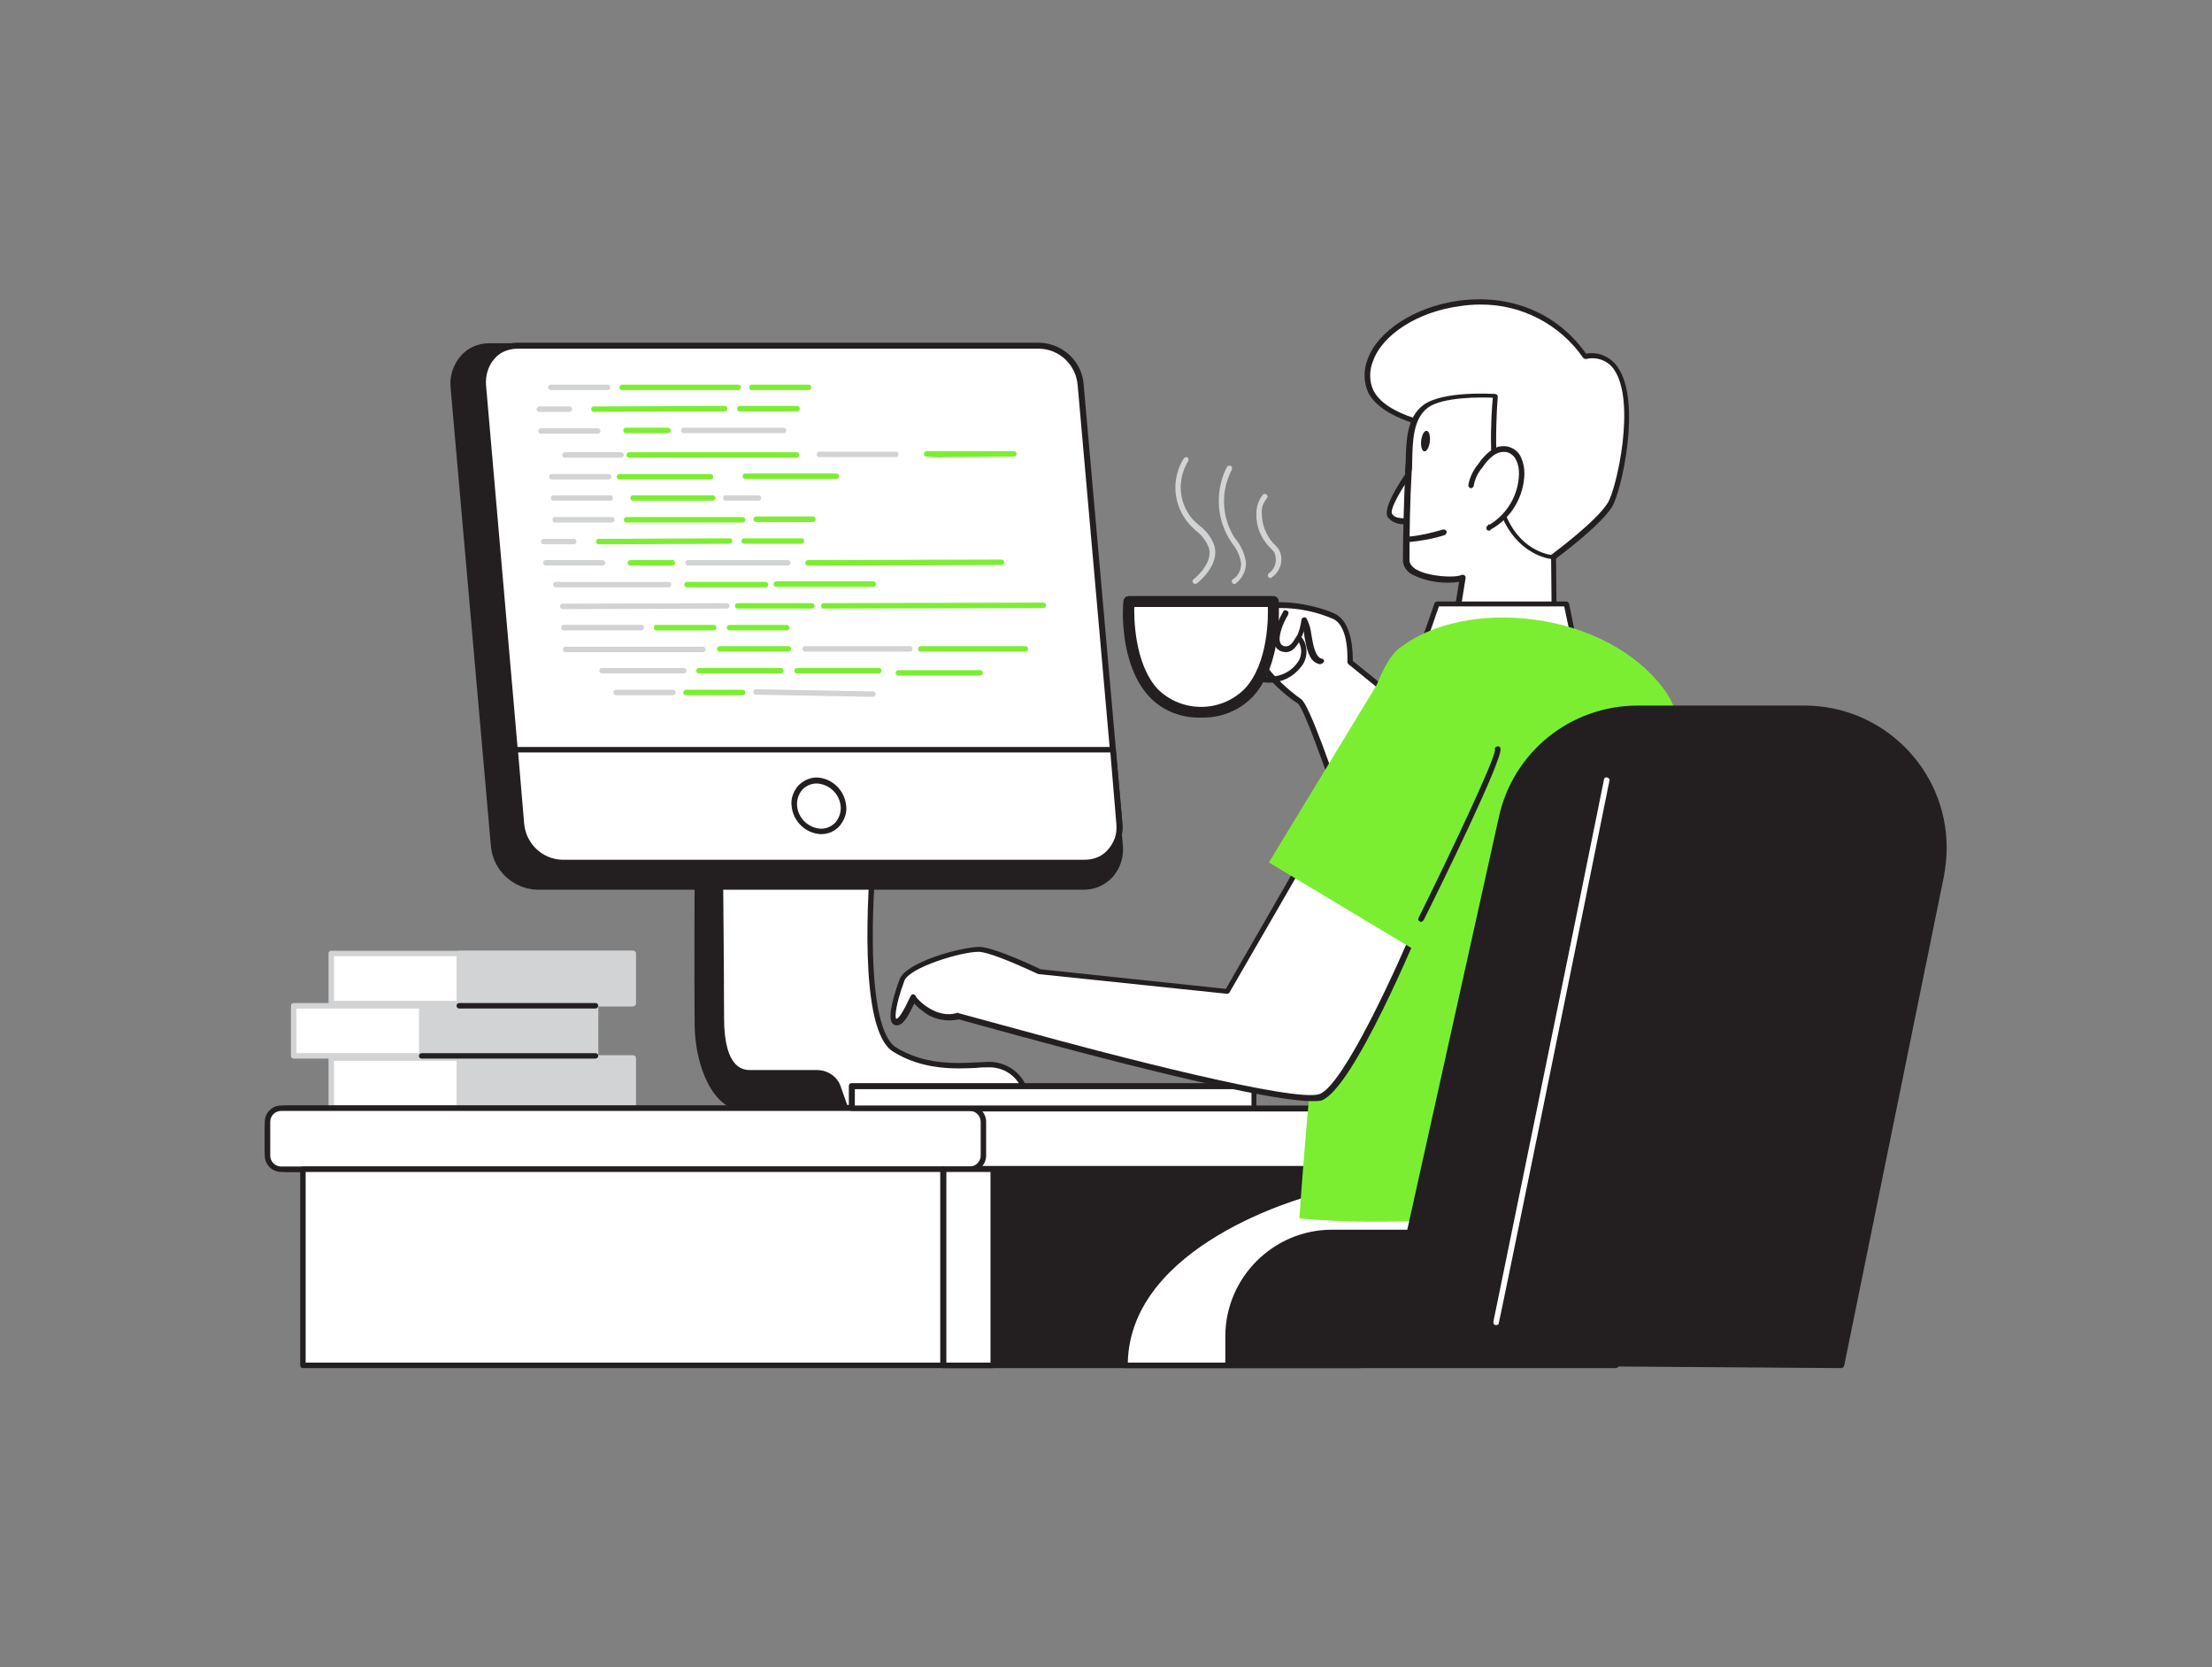 <?xml version="1.0" encoding="utf-8"?>
<!-- Generator: Adobe Illustrator 27.5.0, SVG Export Plug-In . SVG Version: 6.00 Build 0)  -->
<svg version="1.1" id="Layer_1" xmlns="http://www.w3.org/2000/svg" xmlns:xlink="http://www.w3.org/1999/xlink" x="0px" y="0px"
	 viewBox="0 0 406 306" style="enable-background:new 0 0 406 306;" xml:space="preserve">
<rect x="0" y="0" width="406" height="306" fill="#808080" stroke="none"/>
<style type="text/css">
	.st0{fill:#FFFFFF;}
	.st1{fill:#231F20;}
	.st2{fill:#D1D3D4;}
	.st3{fill:#7cee32;}
	.st4{fill:none;}
	.st5{fill:none;stroke:#231F20;stroke-width:1.015;stroke-linecap:round;stroke-linejoin:round;stroke-miterlimit:4.06;}
</style>
<g id="_181_code_javascript_flatline">
	<path class="st0" d="M247.9,121.5c0,0,0.4-6.8-2.9-8.4c-3.3-1.6-16-4.6-16,2s8.1,12.7,9.6,13.6c1.4,0.9,8.2,20.9,8.2,20.9l15-16.9
		L247.9,121.5z"/>
	<path class="st1" d="M246.7,150.1h-0.1c-0.2,0-0.3-0.2-0.4-0.3c-3.2-9.5-7-20-8-20.7c-1.6-0.9-9.8-7.2-9.8-14
		c-0.1-1.4,0.7-2.8,1.9-3.5c3.8-2.4,12.3-0.2,14.8,1.1c3.2,1.6,3.2,7.3,3.2,8.6l13.6,11c0.1,0.1,0.2,0.2,0.2,0.4
		c0,0.1,0,0.3-0.1,0.4l-15,16.9C247,150.1,246.9,150.1,246.7,150.1z M235.1,111.6c-1.5-0.1-2.9,0.2-4.2,0.9
		c-0.9,0.5-1.5,1.6-1.4,2.6c0,6.2,7.9,12.3,9.3,13.2c1.5,0.9,6.3,14.9,8.1,20.4l14-15.9l-13.4-10.9c-0.1-0.1-0.2-0.3-0.2-0.4
		c0-0.1,0.4-6.5-2.6-7.9C241.7,112.3,238.4,111.6,235.1,111.6L235.1,111.6z"/>
	<rect x="60.8" y="194.1" class="st0" width="55.4" height="9.2"/>
	<path class="st2" d="M116.2,203.8H60.8c-0.3,0-0.5-0.2-0.5-0.5v-9.1c0-0.3,0.2-0.5,0.5-0.5h55.4c0.3,0,0.5,0.2,0.5,0.5v9.1
		C116.7,203.6,116.4,203.8,116.2,203.8z M61.3,202.8h54.4v-8.1H61.3L61.3,202.8z"/>
	<rect x="84.3" y="194.1" class="st2" width="31.9" height="9.2"/>
	<path class="st2" d="M116.2,203.8H84.3c-0.3,0-0.5-0.2-0.5-0.5v-9.1c0-0.3,0.2-0.5,0.5-0.5h31.9c0.3,0,0.5,0.2,0.5,0.5v9.1
		C116.7,203.6,116.4,203.8,116.2,203.8L116.2,203.8z M84.8,202.8h30.9v-8.1H84.8L84.8,202.8z"/>
	<rect x="53.8" y="184.6" class="st0" width="55.4" height="9.2"/>
	<path class="st2" d="M109.3,194.3H53.9c-0.3,0-0.5-0.2-0.5-0.5v-9.2c0-0.3,0.2-0.5,0.5-0.5h55.4c0.3,0,0.5,0.2,0.5,0.5v9.2
		C109.8,194.1,109.5,194.3,109.3,194.3z M54.4,193.3h54.4v-8.2H54.4L54.4,193.3z"/>
	<rect x="77.4" y="184.6" class="st2" width="31.9" height="9.2"/>
	<path class="st2" d="M109.3,194.3H77.4c-0.3,0-0.5-0.2-0.5-0.5v-9.2c0-0.3,0.2-0.5,0.5-0.5h31.9c0.3,0,0.5,0.2,0.5,0.5v9.2
		C109.8,194.1,109.5,194.3,109.3,194.3z M77.9,193.3h30.9v-8.2H77.9L77.9,193.3z"/>
	<rect x="60.8" y="175" class="st0" width="55.4" height="9.2"/>
	<path class="st2" d="M116.2,184.7H60.8c-0.3,0-0.5-0.2-0.5-0.5V175c0-0.3,0.2-0.5,0.5-0.5h55.4c0.3,0,0.5,0.2,0.5,0.5v9.2
		C116.7,184.5,116.4,184.7,116.2,184.7z M61.3,183.7h54.4v-8.2H61.3L61.3,183.7z"/>
	<rect x="84.3" y="175" class="st2" width="31.9" height="9.2"/>
	<path class="st2" d="M116.2,184.7H84.3c-0.3,0-0.5-0.2-0.5-0.5V175c0-0.3,0.2-0.5,0.5-0.5h31.9c0.3,0,0.5,0.2,0.5,0.5v9.2
		C116.7,184.5,116.4,184.7,116.2,184.7L116.2,184.7z M84.8,183.7h30.9v-8.2H84.8L84.8,183.7z"/>
	<rect x="173.3" y="214.6" class="st1" width="76.4" height="36"/>
	<path class="st1" d="M249.7,251.1h-76.4c-0.3,0-0.5-0.2-0.5-0.5v-36c0-0.3,0.2-0.5,0.5-0.5h76.4c0.3,0,0.5,0.2,0.5,0.5v36
		C250.2,250.8,250,251.1,249.7,251.1z M173.8,250.1h75.4v-35h-75.4L173.8,250.1z"/>
	<path class="st0" d="M270.7,214.6h-218c-2,0-3.5-1.6-3.5-3.5V207c0-2,1.6-3.5,3.5-3.5h218c2,0,3.5,1.6,3.5,3.5v4.1
		C274.2,213,272.6,214.6,270.7,214.6z"/>
	<path class="st1" d="M270.7,215.1h-218c-2.2,0-4.1-1.8-4.1-4.1V207c0-2.2,1.8-4.1,4.1-4.1h218c2.2,0,4.1,1.8,4.1,4.1v4.1
		C274.7,213.3,272.9,215.1,270.7,215.1z M52.7,203.9c-1.7,0-3,1.4-3,3v4.1c0,1.7,1.4,3,3,3h218c1.7,0,3-1.4,3-3V207c0-1.7-1.4-3-3-3
		H52.7z"/>
	<path class="st0" d="M178,214.6H51.6c-1.4,0-2.5-1.1-2.5-2.5v-6.2c0-1.4,1.1-2.5,2.5-2.5H178c1.4,0,2.5,1.1,2.5,2.5v6.2
		C180.5,213.5,179.4,214.6,178,214.6z"/>
	<path class="st1" d="M178,215.1H51.6c-1.6,0-3-1.3-3-3l0,0v-6.2c0-1.6,1.3-3,3-3l0,0H178c1.6,0,3,1.3,3,3l0,0v6.2
		C181,213.7,179.7,215.1,178,215.1L178,215.1z M51.6,203.9c-1.1,0-2,0.9-2,2l0,0v6.2c0,1.1,0.9,2,2,2l0,0H178c1.1,0,2-0.9,2-2l0,0
		v-6.2c0-1.1-0.9-2-2-2l0,0H51.6z"/>
	<path class="st0" d="M160.4,156.8c0,0-3,31.5,3.7,35.8c6.3,4,13.3,2.8,17.3,2.8c3-0.1,5.7,1.7,6.7,4.5l1,3.4h-48.7
		c-3.7-2.4-6.7-5.6-9-9.3c-3.3-5.8-1.2-35.7-1.2-35.7L160.4,156.8z"/>
	<path class="st1" d="M189,203.8h-48.7c-0.1,0-0.2,0-0.2-0.1c-3.7-2.4-6.9-5.7-9.2-9.5c-3.3-5.8-1.4-34.7-1.3-35.9
		c0-0.3,0.2-0.5,0.5-0.5l30.3-1.5c0.1,0,0.3,0.1,0.4,0.2c0.1,0.1,0.2,0.3,0.1,0.4c0,0.1-0.8,8-0.7,16.2c0.1,10.8,1.6,17.4,4.2,19.1
		c5.1,3.2,10.7,3,14.7,2.8c0.8,0,1.6-0.1,2.2-0.1c3.2-0.1,6.1,1.8,7.2,4.8l1,3.4c0,0.2,0,0.3-0.1,0.4
		C189.3,203.7,189.2,203.8,189,203.8z M140.5,202.8h47.9l-0.8-2.8c-1-2.6-3.5-4.2-6.2-4.1c-0.6,0-1.4,0-2.2,0.1
		c-4,0.2-9.9,0.4-15.3-3c-6.6-4.1-4.4-31.2-4.1-35.7l-29.2,1.4c-0.2,3.8-1.7,29.7,1.2,34.9C133.9,197.4,136.9,200.5,140.5,202.8z"/>
	<path class="st1" d="M132.4,186.8c0,7.8,2.3,10.1,5.5,10.1H150c1.7,0,3.3,1.1,3.9,2.7l1.3,3.7h-18.8c-4.8,0-8.2-7.3-8.4-15.1
		c-0.2-7.8,0-29.9,0-29.9h4.2C132.2,158.4,132.4,179,132.4,186.8z"/>
	<path class="st1" d="M155.3,203.8h-18.9c-5.4,0-8.8-7.9-8.9-15.6s0-29.7,0-29.9c0-0.3,0.2-0.5,0.5-0.5h4.2c0.3,0,0.5,0.2,0.5,0.5
		c0,0.2,0.2,20.8,0.2,28.5c0,9.6,3.7,9.6,4.9,9.6H150c1.9,0,3.7,1.2,4.3,3l1.3,3.7c0.1,0.2,0,0.3-0.1,0.5
		C155.6,203.7,155.4,203.8,155.3,203.8z M128.6,158.8c0,3.3-0.1,22.3,0,29.4c0.2,8,3.7,14.6,7.9,14.6h18.1l-1.1-3
		c-0.5-1.4-1.9-2.4-3.4-2.4h-12.2c-4.1,0-6-3.5-6-10.6c0-7.1-0.1-24.8-0.1-28L128.6,158.8z"/>
	<path class="st1" d="M198.1,71l7.4,84.2c0.5,3.7-2.1,7-5.8,7.5c-0.3,0-0.6,0.1-0.8,0.1H98.5c-4.2-0.2-7.6-3.4-7.9-7.5L83.2,71
		c-0.5-3.7,2.1-7,5.7-7.5c0.3,0,0.6-0.1,0.8-0.1h100.5C194.4,63.7,197.8,66.9,198.1,71z"/>
	<path class="st1" d="M198.9,163.3H98.5c-4.4-0.2-8-3.6-8.4-8l-7.4-84.2c-0.2-2.1,0.5-4.2,1.9-5.8c1.3-1.5,3.2-2.3,5.2-2.3h100.5
		c4.4,0.2,8,3.6,8.4,8l7.4,84.2c0.2,2.1-0.5,4.2-1.9,5.8C202.8,162.5,200.9,163.3,198.9,163.3z M89.8,64c-1.7,0-3.3,0.7-4.5,1.9
		c-1.2,1.4-1.8,3.2-1.6,5.1l7.4,84.2c0.3,3.9,3.5,7,7.4,7.1h100.5c1.7,0,3.3-0.7,4.5-1.9c1.2-1.4,1.8-3.2,1.6-5.1l-7.4-84.2l0,0
		c-0.3-3.9-3.5-7-7.4-7.1L89.8,64z"/>
	<path class="st0" d="M198.5,70.7l7,80.4c0.4,3.5-2,6.7-5.5,7.1c-0.3,0-0.5,0.1-0.8,0.1h-95.9c-4-0.1-7.2-3.2-7.6-7.2l-7-80.4
		c-0.5-3.5,2-6.7,5.5-7.1c0.3,0,0.5-0.1,0.8-0.1h95.9C194.9,63.6,198.1,66.7,198.5,70.7z"/>
	<path class="st1" d="M199.2,158.8h-95.9c-4.2-0.1-7.7-3.4-8.1-7.7l-7-80.4c-0.2-2,0.4-4.1,1.8-5.6c1.3-1.4,3.1-2.2,5-2.2h95.9
		c4.2,0.2,7.7,3.4,8,7.7l7.1,80.4c0.2,2-0.4,4.1-1.8,5.6C202.9,158.1,201.1,158.9,199.2,158.8z M95,64c-1.6,0-3.2,0.6-4.2,1.8
		c-1.2,1.3-1.7,3.1-1.6,4.8l7,80.4c0.3,3.7,3.3,6.6,7,6.7h95.9c1.6,0,3.2-0.6,4.2-1.8c1.2-1.3,1.8-3,1.6-4.8l-7.1-80.4l0,0
		c-0.3-3.7-3.3-6.6-7-6.7H95z"/>
	<path class="st0" d="M204.3,137.6l1.2,13.5c0.4,3.5-2,6.7-5.5,7.1c-0.3,0-0.5,0.1-0.8,0.1h-95.9c-4-0.1-7.2-3.2-7.6-7.2l-1.2-13.5
		H204.3z"/>
	<path class="st1" d="M199.2,158.8h-95.9c-4.2-0.1-7.7-3.4-8.1-7.7L94,137.7c0-0.1,0-0.3,0.1-0.4c0.1-0.1,0.2-0.2,0.4-0.2h109.8
		c0.3,0,0.5,0.2,0.5,0.5l1.2,13.5c0.2,2-0.4,4.1-1.8,5.6C202.9,158.1,201.1,158.9,199.2,158.8z M95.1,138.1l1.1,13
		c0.3,3.7,3.3,6.6,7,6.7h95.9c1.6,0,3.2-0.6,4.2-1.8c1.2-1.3,1.8-3,1.6-4.8l-1.1-13.1H95.1z"/>
	<ellipse transform="matrix(0.831 -0.557 0.557 0.831 -56.929 108.754)" class="st0" cx="150.3" cy="148" rx="4.4" ry="4.8"/>
	<path class="st1" d="M150.7,153.1c-2.8-0.1-5.1-2.3-5.4-5.1c-0.2-1.4,0.3-2.7,1.2-3.8c0.9-0.9,2.1-1.5,3.4-1.5
		c2.8,0.1,5.1,2.3,5.4,5.1l0,0c0.2,1.4-0.3,2.7-1.2,3.8C153.2,152.6,152,153.1,150.7,153.1z M149.9,143.8c-1,0-1.9,0.4-2.6,1.1
		c-0.7,0.8-1.1,1.9-1,3c0.2,2.3,2.1,4.1,4.4,4.2c1,0,1.9-0.4,2.6-1.1c0.7-0.8,1.1-1.9,1-3l0,0C154.1,145.7,152.2,143.9,149.9,143.8z
		"/>
	<rect x="156.4" y="199.4" class="st0" width="73.8" height="4"/>
	<path class="st1" d="M230.2,203.9h-73.9c-0.3,0-0.5-0.2-0.5-0.5v-4.1c0-0.3,0.2-0.5,0.5-0.5h73.8c0.3,0,0.5,0.2,0.5,0.5v4.1
		C230.6,203.7,230.4,203.9,230.2,203.9z M156.9,202.9h72.8v-3h-72.8L156.9,202.9z"/>
	<path class="st0" d="M240.6,219c0,0-34.1,8.6-34.1,31.6h90.1c0,0,14.3-13.8,10.8-35.1C271.1,216.7,240.6,219,240.6,219z"/>
	<path class="st1" d="M296.6,251.1h-90.1c-0.3,0-0.5-0.2-0.5-0.5c0-23.2,34.1-32,34.5-32.1h0.1c0.3,0,30.9-2.2,66.8-3.5
		c0.3,0,0.5,0.2,0.5,0.4c3.5,21.3-10.8,35.4-10.9,35.5C296.9,251,296.7,251.1,296.6,251.1z M207,250.1h89.4
		c1.5-1.5,13.6-14.7,10.6-34.1c-35,1.2-65,3.3-66.3,3.4C239.3,219.8,207.5,228.4,207,250.1L207,250.1z"/>
	<path class="st0" d="M285.2,102.2c0,0,8.1-5.9,10.3-9.5s7.4-29.2-4.5-27.2c-11.7-16.7-35.8-9.6-39.4,0.7
		c-3.2,9.1,8.5,11.2,12.5,12.4c4,1.2,8.4,20.5,13.9,23.7C283.5,105.4,285.2,102.2,285.2,102.2z"/>
	<path class="st1" d="M282.3,104.1c-1.6-0.1-3.2-0.6-4.6-1.5c-3-1.7-5.6-7.7-8-13.5c-2-4.7-4.1-9.6-5.8-10.1
		c-0.4-0.1-0.9-0.3-1.5-0.4c-3.4-1-9.1-2.6-11.2-6.4c-0.9-1.9-1-4.2-0.2-6.2c1.8-5.2,8.7-9.7,16.7-10.8c9.5-1.3,18.1,2.2,23.4,9.7
		c2.3-0.4,4.6,0.6,5.9,2.6c4.3,6.4,0.6,22.7-1.1,25.5c-2.2,3.5-9.5,8.9-10.4,9.6c-0.5,0.7-1.2,1.2-2,1.4
		C283.2,104.1,282.7,104.1,282.3,104.1z M271.6,55.9c-1.2,0-2.5,0.1-3.7,0.3c-7.6,1-14.2,5.2-15.9,10.1c-0.7,1.7-0.7,3.7,0.1,5.4
		c1.8,3.5,7.3,5.1,10.5,5.9l1.5,0.4c2.2,0.7,4.1,5.3,6.4,10.7c2.3,5.4,4.9,11.4,7.6,13c2,1.2,3.8,1.6,5.1,1.2c0.6-0.1,1.1-0.5,1.5-1
		c0-0.1,0.1-0.1,0.2-0.2c0.1-0.1,8-5.9,10.2-9.4c1.6-2.6,5.2-18.4,1.2-24.4c-1.1-1.7-3.2-2.5-5.2-2c-0.2,0-0.4-0.1-0.5-0.2
		C286.3,59.5,279.2,55.8,271.6,55.9z"/>
	<path class="st0" d="M259.9,85.1c0,0-5.8,7.8-4.8,9.5c1,1.7,4.7,0.8,4.7,0.8"/>
	<path class="st1" d="M257.8,96.2c-1.2,0.1-2.4-0.4-3.1-1.3c-1.1-1.9,3.4-8.2,4.8-10.1c0.2-0.2,0.5-0.3,0.7-0.1
		c0.2,0.2,0.3,0.5,0.1,0.7c-2.7,3.6-5.3,8-4.8,8.9c0.7,1.2,3.2,0.8,4.2,0.6c0.3-0.1,0.5,0.1,0.6,0.4c0.1,0.3-0.1,0.5-0.4,0.6
		C259.3,96.1,258.5,96.2,257.8,96.2z"/>
	<path class="st0" d="M261.7,74.5c-3.6,2.6-2.9,8.5-3.1,12.3c-0.3,5.4-0.4,10.7-0.4,16.1c0,3.4,8.8,4,10.4,3l-2.2,13.4l18.9-5.9
		l-0.1-11.2c0,0-6-0.3-9-7.4c-3-7.1-1.7-22.2-1.7-22.2S265.1,72,261.7,74.5z"/>
	<path class="st1" d="M266.3,119.9c-0.1,0-0.2,0-0.3-0.1c-0.1-0.1-0.2-0.3-0.2-0.5l2-12.5c-2.9,0.4-5.9,0-8.5-1.3
		c-1-0.5-1.7-1.4-1.8-2.5c0-5.4,0.2-10.8,0.4-16.1c0-0.6,0-1.3,0.1-2c0.1-3.7,0.1-8.3,3.3-10.6l0,0c3.6-2.6,12.7-2,13.1-2
		c0.1,0,0.3,0.1,0.4,0.2c0.1,0.1,0.1,0.2,0.1,0.4c0,0.2-1.3,15,1.6,21.9c2.9,6.7,8.4,7.1,8.6,7.1c0.3,0,0.5,0.2,0.5,0.5l0.1,11.2
		c0,0.2-0.1,0.4-0.4,0.5l-18.9,6L266.3,119.9z M268.5,105.5c0.1,0,0.2,0,0.3,0.1c0.2,0.1,0.2,0.3,0.2,0.5l-2,12.5l17.8-5.7
		l-0.1-10.3c-1.5-0.2-6.3-1.5-9-7.7c-2.8-6.5-2-19.1-1.7-21.9c-2-0.1-9.1-0.2-11.9,1.8c-2.8,2.1-2.8,6.3-2.9,9.8
		c0,0.7,0,1.5-0.1,2.1c-0.3,5.3-0.4,10.8-0.4,16.1c0,0.6,0.4,1.2,1.2,1.7c2.4,1.4,7.4,1.6,8.4,1
		C268.3,105.5,268.4,105.5,268.5,105.5z"/>
	<path class="st0" d="M258.5,99c2.2-0.2,4.4-0.7,6.4-1.4"/>
	<path class="st1" d="M258.5,99.5c-0.3,0-0.5-0.2-0.5-0.5c0-0.3,0.2-0.5,0.5-0.5c0,0,0,0,0,0c2.2-0.2,4.3-0.7,6.3-1.3
		c0.3-0.1,0.6,0.1,0.7,0.3s-0.1,0.6-0.3,0.7l0,0C263,98.9,260.8,99.3,258.5,99.5L258.5,99.5z"/>
	<path class="st0" d="M270,89.2c0.2-1.3,0.8-2.6,1.7-3.6c0.6-0.9,1.3-1.7,2.1-2.3c0.8-0.7,1.9-0.9,2.9-0.7c0.9,0.3,1.6,0.9,2,1.8
		c0.4,0.8,0.6,1.8,0.5,2.7c-0.1,4.1-2.3,7.9-5.9,9.9l0.3-0.3"/>
	<path class="st1" d="M273.3,97.4c-0.3,0-0.5-0.2-0.5-0.5c0-0.1,0.1-0.3,0.2-0.4l0.3-0.3l0.1,0.1c3.3-2,5.3-5.5,5.4-9.3
		c0-0.9-0.1-1.7-0.5-2.5c-0.3-0.7-0.9-1.3-1.7-1.5c-0.9-0.2-1.8,0.1-2.5,0.6c-0.8,0.6-1.5,1.4-2,2.2c-0.8,0.9-1.4,2.1-1.6,3.3
		c0,0.3-0.3,0.5-0.5,0.5c-0.3,0-0.5-0.3-0.5-0.5c0,0,0,0,0,0c0.2-1.4,0.9-2.8,1.8-3.9c0.6-0.9,1.3-1.7,2.2-2.4
		c0.9-0.8,2.2-1.1,3.4-0.8c1,0.3,1.9,1,2.3,2c0.4,0.9,0.6,1.9,0.6,2.9c-0.1,4.3-2.4,8.2-6.2,10.3C273.5,97.4,273.4,97.4,273.3,97.4z
		"/>
	<ellipse transform="matrix(0.112 -0.994 0.994 0.112 151.82 332.014)" class="st1" cx="261.7" cy="81" rx="1.9" ry="0.8"/>
	<path class="st0" d="M288.8,116.9l-1.2-6h-23.7l-3,8.6C270.2,121.5,280,120.6,288.8,116.9z"/>
	<path class="st1" d="M270.3,121c-3.3,0.1-6.5-0.3-9.7-1c-0.1,0-0.2-0.1-0.3-0.3c-0.1-0.1-0.1-0.3,0-0.4l3-8.6
		c0.1-0.2,0.3-0.3,0.5-0.3h23.7c0.2,0,0.4,0.2,0.5,0.4l1.2,6c0,0.2-0.1,0.5-0.3,0.6C283.1,119.8,276.7,121.1,270.3,121z
		 M261.4,119.1c9,1.8,18.3,0.9,26.8-2.6l-1.1-5.2h-23L261.4,119.1z"/>
	<path class="st3" d="M307.4,215.5c0,0,9-73.6-1.7-88.6c-10.7-15-36.9-17.5-49-7.8c-12.1,9.7-18.2,104.5-18.2,104.5
		S271.2,227.6,307.4,215.5z"/>
	<path class="st0" d="M165.7,179.9c1-2.9,10.9-5.7,14.1-5.7c2,0,7.6,2.4,11.2,4.1l0,0l34.4,3.6l18.6-32.3l16.8,19.1
		c0,0-12.6,30.6-18.3,32.7s-55-11.7-55-11.7l-11.4-3.2c-4.3,1.3-8.2-3-8.2-3.4c0-0.4-1.8,4.6-3.1,4.5
		C163.3,187.4,164.7,182.8,165.7,179.9z"/>
	<path class="st1" d="M240.8,202.1c-10.5,0-51.6-11.4-53.5-11.9l-11.3-3.1c-2.3,0.5-4.8,0-6.6-1.5c-0.6-0.4-1.1-0.9-1.6-1.4
		c-1,2.1-2,4.1-3.3,4c-0.3,0-0.6-0.2-0.8-0.5c-0.8-1.3,0.5-5.5,1.4-7.9l0,0c1.2-3.3,11.5-6,14.6-6c2.1,0,7.3,2.2,11.3,4.1l34,3.6
		l18.4-32c0.1-0.1,0.2-0.2,0.4-0.2c0.2,0,0.3,0,0.4,0.2l16.8,19.1c0.1,0.1,0.2,0.3,0.1,0.5c-0.5,1.3-12.7,30.9-18.6,32.9
		C242,202.1,241.4,202.1,240.8,202.1z M176,186h0.1l11.4,3.1c17,4.7,50.3,13.3,54.7,11.7c4.4-1.6,14.3-23.4,17.9-32.1l-16.1-18.3
		l-18.3,31.7c-0.1,0.2-0.3,0.3-0.5,0.3l-34.4-3.6c-0.1,0-0.1,0-0.2,0c-5.6-2.6-9.5-4.1-11-4.1c-3.3,0-12.7,2.9-13.6,5.3
		c-1.6,4.3-1.8,6.7-1.5,7c0.2,0,0.8-0.3,2.3-3.5c0.4-0.8,0.5-1.1,0.9-1c0.2,0.1,0.4,0.2,0.4,0.4c0.3,0.6,3.8,4.2,7.6,3H176z"/>
	<path class="st3" d="M256.7,119.1l-23.8,39.2l27.8,16.7l18.5-37.4C279.3,137.6,263.3,119.8,256.7,119.1z"/>
	<path class="st1" d="M244.5,226.2h14.2l16.9-76.1c2.6-11.7,13-20.1,25-20.1h30.6c14.1,0,25.6,11.5,25.6,25.6c0,1.7-0.2,3.4-0.5,5.1
		L338,250.6l-84.6-0.6h-28.1v-4.7C225.4,234.7,233.9,226.2,244.5,226.2z"/>
	<path class="st1" d="M338,251.1L338,251.1l-84.5-0.6h-28.1c-0.3,0-0.5-0.2-0.5-0.5v-4.7c0-10.8,8.8-19.6,19.6-19.6h13.8l16.8-75.7
		c2.6-12,13.2-20.5,25.5-20.5h30.6c14.4,0,26.1,11.7,26.1,26.1c0,1.8-0.2,3.5-0.5,5.2l-18.3,89.8C338.4,250.9,338.2,251.1,338,251.1
		z M225.9,249.5h27.5l84.1,0.6l18.3-89.4c2.8-13.6-6-26.9-19.6-29.6c-1.7-0.3-3.3-0.5-5-0.5h-30.7c-11.8,0-22,8.2-24.5,19.7
		l-16.9,76.1c-0.1,0.2-0.3,0.4-0.5,0.4h-14.2c-10.3,0-18.6,8.3-18.6,18.6V249.5z"/>
	<rect x="55.6" y="214.6" class="st0" width="117.5" height="36"/>
	<path class="st1" d="M173.2,251.1H55.6c-0.3,0-0.5-0.2-0.5-0.5v-36c0-0.3,0.2-0.5,0.5-0.5h117.5c0.3,0,0.5,0.2,0.5,0.5v36
		C173.7,250.8,173.4,251.1,173.2,251.1z M56.1,250.1h116.5v-35H56.1L56.1,250.1z"/>
	<rect x="173.2" y="214.6" class="st0" width="9.1" height="36"/>
	<path class="st1" d="M182.2,251.1h-9.1c-0.3,0-0.5-0.2-0.5-0.5v-36c0-0.3,0.2-0.5,0.5-0.5h9.1c0.3,0,0.5,0.2,0.5,0.5v36
		C182.8,250.8,182.5,251.1,182.2,251.1z M173.7,250.1h8.1v-35h-8.1V250.1z"/>
	<line class="st4" x1="109.3" y1="184.6" x2="84.3" y2="184.6"/>
	<path class="st1" d="M109.3,185.1h-25c-0.3,0-0.5-0.2-0.5-0.5c0-0.3,0.2-0.5,0.5-0.5h25c0.3,0,0.5,0.2,0.5,0.5
		C109.8,184.9,109.5,185.1,109.3,185.1z"/>
	<line class="st4" x1="109.3" y1="193.8" x2="77.4" y2="193.8"/>
	<path class="st1" d="M109.3,194.3H77.4c-0.3,0-0.5-0.2-0.5-0.5c0-0.3,0.2-0.5,0.5-0.5h31.9c0.3,0,0.5,0.2,0.5,0.5
		C109.8,194.1,109.5,194.3,109.3,194.3z"/>
	<path class="st1" d="M260.8,169.2c-0.1,0-0.2,0-0.2-0.1c-0.3-0.1-0.4-0.4-0.2-0.7c0,0,0,0,0,0c5.5-11.1,14.1-29.2,14-30.8
		c-0.1-0.3,0.1-0.5,0.4-0.6c0,0,0,0,0,0c0.3-0.1,0.6,0.1,0.6,0.4c0.5,1.8-10.6,24.5-14.1,31.5C261.1,169.1,261,169.2,260.8,169.2z"
		/>
	<path class="st0" d="M274.6,243.2h-0.1c-0.3,0-0.4-0.3-0.4-0.6c0,0,0,0,0,0c0.1-0.6,13.5-65.7,20.3-99.5c0-0.3,0.3-0.5,0.6-0.4
		c0,0,0,0,0,0c0.3,0.1,0.5,0.3,0.4,0.6c-6.8,33.8-20.1,98.9-20.3,99.5C275.1,243.1,274.9,243.2,274.6,243.2z"/>
	<path class="st2" d="M103.7,84c-0.3,0-0.5-0.2-0.5-0.5c0-0.3,0.2-0.5,0.5-0.5H114l0,0c0.3,0,0.5,0.2,0.5,0.5c0,0.3-0.2,0.5-0.5,0.5
		c0,0,0,0,0,0H103.7z"/>
	<path class="st3" d="M115.5,84c-0.3,0-0.5-0.2-0.5-0.5s0.2-0.5,0.5-0.5h30.7l0,0c0.3,0,0.5,0.2,0.5,0.5s-0.2,0.5-0.5,0.5H115.5z"/>
	<path class="st2" d="M101.3,88c-0.3,0-0.5-0.2-0.5-0.5s0.2-0.5,0.5-0.5h10.4l0,0c0.3,0,0.5,0.2,0.5,0.5c0,0.3-0.2,0.5-0.5,0.5
		H101.3L101.3,88z"/>
	<path class="st3" d="M113.7,88c-0.3,0-0.5-0.2-0.5-0.5s0.2-0.5,0.5-0.5h16.7l0,0c0.3,0,0.5,0.2,0.5,0.5c0,0.3-0.2,0.5-0.5,0.5
		C130.4,88,113.7,88,113.7,88z"/>
	<path class="st3" d="M136.8,87.9c-0.3,0-0.5-0.2-0.5-0.5s0.2-0.5,0.5-0.5h16.7l0,0c0.3,0,0.5,0.2,0.5,0.5s-0.2,0.5-0.5,0.5H136.8z"
		/>
	<path class="st2" d="M101.6,91.9c-0.3,0-0.5-0.2-0.5-0.5s0.2-0.5,0.5-0.5h10.4l0,0c0.3,0,0.5,0.2,0.5,0.5s-0.2,0.5-0.5,0.5H101.6z"
		/>
	<path class="st3" d="M116.2,91.9c-0.3,0-0.5-0.2-0.5-0.5s0.2-0.5,0.5-0.5h14.6l0,0c0.3,0,0.5,0.2,0.5,0.5c0,0.3-0.2,0.5-0.5,0.5
		H116.2L116.2,91.9z"/>
	<path class="st2" d="M133.2,91.9c-0.3,0-0.5-0.2-0.5-0.5c0-0.3,0.2-0.5,0.5-0.5h6l0,0c0.3,0,0.5,0.2,0.5,0.5s-0.2,0.5-0.5,0.5
		H133.2L133.2,91.9z"/>
	<path class="st2" d="M101.9,95.9c-0.3,0-0.5-0.2-0.5-0.5c0,0,0,0,0,0c0-0.3,0.2-0.5,0.5-0.5h10.4l0,0c0.3,0,0.5,0.2,0.5,0.5
		s-0.2,0.5-0.5,0.5H101.9z"/>
	<path class="st3" d="M115,95.9c-0.3,0-0.5-0.2-0.5-0.5c0-0.3,0.2-0.5,0.5-0.5h21.3l0,0c0.3,0,0.5,0.2,0.5,0.5
		c0,0.3-0.2,0.5-0.5,0.5H115z"/>
	<path class="st3" d="M138.8,95.8c-0.3,0-0.5-0.2-0.5-0.5s0.2-0.5,0.5-0.5h10.4l0,0c0.3,0,0.5,0.2,0.5,0.5s-0.2,0.5-0.5,0.5H138.8z"
		/>
	<path class="st2" d="M99.8,99.9c-0.3,0-0.5-0.2-0.5-0.5c0-0.3,0.2-0.5,0.5-0.5h5.5l0,0c0.3,0,0.5,0.2,0.5,0.5
		c0,0.3-0.2,0.5-0.5,0.5H99.8L99.8,99.9z"/>
	<path class="st3" d="M109.9,99.9c-0.3,0-0.5-0.2-0.5-0.5c0-0.3,0.2-0.5,0.5-0.5l24-0.1l0,0c0.3,0,0.5,0.2,0.5,0.5s-0.2,0.5-0.5,0.5
		C133.9,99.8,109.9,99.9,109.9,99.9z"/>
	<path class="st2" d="M100.2,103.8c-0.3,0-0.5-0.2-0.5-0.5c0-0.3,0.2-0.5,0.5-0.5h10.4l0,0c0.3,0,0.5,0.2,0.5,0.5
		c0,0.3-0.2,0.5-0.5,0.5H100.2z"/>
	<path class="st2" d="M102,107.8c-0.3,0-0.5-0.2-0.5-0.5s0.2-0.5,0.5-0.5h20.7l0,0c0.3,0,0.5,0.2,0.5,0.5s-0.2,0.5-0.5,0.5H102z"/>
	<path class="st3" d="M126.1,107.8c-0.3,0-0.5-0.2-0.5-0.5s0.2-0.5,0.5-0.5h14.4c0.3,0,0.5,0.2,0.5,0.5c0,0.3-0.2,0.5-0.5,0.5
		C140.5,107.8,126.1,107.8,126.1,107.8z"/>
	<path class="st3" d="M142.5,107.7c-0.3,0-0.5-0.2-0.5-0.5s0.2-0.5,0.5-0.5h17.8l0,0c0.3,0,0.5,0.2,0.5,0.5s-0.2,0.5-0.5,0.5H142.5
		L142.5,107.7z"/>
	<path class="st2" d="M103.3,111.8c-0.3,0-0.5-0.2-0.5-0.5s0.2-0.5,0.5-0.5l30.1-0.1l0,0c0.3,0,0.5,0.2,0.5,0.5s-0.2,0.5-0.5,0.5
		C133.4,111.7,103.3,111.8,103.3,111.8z"/>
	<path class="st3" d="M135.4,111.7c-0.3,0-0.5-0.2-0.5-0.5s0.2-0.5,0.5-0.5H149l0,0c0.3,0,0.5,0.2,0.5,0.5s-0.2,0.5-0.5,0.5H135.4z"
		/>
	<path class="st3" d="M151.2,111.7c-0.3,0-0.5-0.2-0.5-0.5s0.2-0.5,0.5-0.5l40.3-0.1l0,0c0.3,0,0.5,0.2,0.5,0.5s-0.2,0.5-0.5,0.5
		L151.2,111.7z"/>
	<path class="st2" d="M103.5,115.7c-0.3,0-0.5-0.2-0.5-0.5s0.2-0.5,0.5-0.5h14.2l0,0c0.3,0,0.5,0.2,0.5,0.5s-0.2,0.5-0.5,0.5H103.5z
		"/>
	<path class="st3" d="M120.5,115.7c-0.3,0-0.5-0.2-0.5-0.5s0.2-0.5,0.5-0.5H131l0,0c0.3,0,0.5,0.2,0.5,0.5s-0.2,0.5-0.5,0.5H120.5
		L120.5,115.7z"/>
	<path class="st3" d="M133.9,115.7c-0.3,0-0.5-0.2-0.5-0.5s0.2-0.5,0.5-0.5h10.5l0,0c0.3,0,0.5,0.2,0.5,0.5s-0.2,0.5-0.5,0.5H133.9z
		"/>
	<path class="st2" d="M103.8,119.7c-0.3,0-0.5-0.2-0.5-0.5s0.2-0.5,0.5-0.5H129l0,0c0.3,0,0.5,0.2,0.5,0.5c0,0.3-0.2,0.5-0.5,0.5
		H103.8L103.8,119.7z"/>
	<path class="st3" d="M132.1,119.6c-0.3,0-0.5-0.2-0.5-0.5s0.2-0.5,0.5-0.5h12.6l0,0c0.3,0,0.5,0.2,0.5,0.5s-0.2,0.5-0.5,0.5H132.1
		L132.1,119.6z"/>
	<path class="st2" d="M147.8,119.6c-0.3,0-0.5-0.2-0.5-0.5s0.2-0.5,0.5-0.5h19.2l0,0c0.3,0,0.5,0.2,0.5,0.5s-0.2,0.5-0.5,0.5H147.8z
		"/>
	<path class="st3" d="M169,119.6c-0.3,0-0.5-0.2-0.5-0.5s0.2-0.5,0.5-0.5h19.2c0.3,0,0.5,0.2,0.5,0.5c0,0,0,0,0,0
		c0,0.3-0.2,0.5-0.5,0.5H169z"/>
	<path class="st2" d="M110.5,123.6c-0.3,0-0.5-0.2-0.5-0.5s0.2-0.5,0.5-0.5h15l0,0c0.3,0,0.5,0.2,0.5,0.5s-0.2,0.5-0.5,0.5H110.5z"
		/>
	<path class="st3" d="M128.3,123.6c-0.3,0-0.5-0.2-0.5-0.5c0-0.3,0.2-0.5,0.5-0.5c0,0,0,0,0,0h15l0,0c0.3,0,0.5,0.2,0.5,0.5
		s-0.2,0.5-0.5,0.5H128.3L128.3,123.6z"/>
	<path class="st3" d="M146.3,123.6c-0.3,0-0.5-0.2-0.5-0.5s0.2-0.5,0.5-0.5h15l0,0c0.3,0,0.5,0.2,0.5,0.5s-0.2,0.5-0.5,0.5H146.3z"
		/>
	<path class="st3" d="M164.9,124c-0.3,0-0.5-0.2-0.5-0.5c0-0.3,0.2-0.5,0.5-0.5h15l0,0c0.3,0,0.5,0.2,0.5,0.5c0,0.3-0.2,0.5-0.5,0.5
		H164.9z"/>
	<path class="st2" d="M113.1,127.6c-0.3,0-0.5-0.2-0.5-0.5s0.2-0.5,0.5-0.5h10.4l0,0c0.3,0,0.5,0.2,0.5,0.5s-0.2,0.5-0.5,0.5H113.1z
		"/>
	<path class="st3" d="M125.9,127.6c-0.3,0-0.5-0.2-0.5-0.5c0-0.3,0.2-0.5,0.5-0.5c0,0,0,0,0,0h10.4l0,0c0.3,0,0.5,0.2,0.5,0.5
		c0,0.3-0.2,0.5-0.5,0.5H125.9z"/>
	<path class="st2" d="M160.2,127.9L160.2,127.9l-21.4-0.4c-0.3,0-0.5-0.2-0.5-0.5s0.2-0.5,0.5-0.5l0,0l21.4,0.4
		c0.3,0,0.5,0.2,0.5,0.5c0,0,0,0,0,0C160.7,127.7,160.4,127.9,160.2,127.9L160.2,127.9z"/>
	<path class="st2" d="M150.4,83.9c-0.3,0-0.5-0.2-0.5-0.5s0.2-0.5,0.5-0.5h14l0,0c0.3,0,0.5,0.2,0.5,0.5s-0.2,0.5-0.5,0.5H150.4z"/>
	<path class="st3" d="M173.6,83.9c-1.2,0.1-2.5,0-3.7-0.1c-0.3-0.1-0.4-0.4-0.3-0.6c0.1-0.3,0.3-0.4,0.6-0.4c0.6,0,9.8,0,15.9,0l0,0
		c0.3,0,0.5,0.2,0.5,0.5s-0.2,0.5-0.5,0.5C179.7,83.9,175.9,83.9,173.6,83.9z"/>
	<path class="st3" d="M136.6,99.8c-0.3,0-0.5-0.2-0.5-0.5c0-0.3,0.2-0.5,0.5-0.5h10.5l0,0c0.3,0,0.5,0.2,0.5,0.5
		c0,0.3-0.2,0.5-0.5,0.5H136.6L136.6,99.8z"/>
	<path class="st3" d="M115.7,103.8c-0.3,0-0.5-0.2-0.5-0.5c0-0.3,0.2-0.5,0.5-0.5h7.7c0.3,0,0.5,0.2,0.5,0.5c0,0.3-0.2,0.5-0.5,0.5
		c0,0,0,0,0,0H115.7z"/>
	<path class="st2" d="M126.3,103.8c-0.3,0-0.5-0.2-0.5-0.5s0.2-0.5,0.5-0.5h18.3l0,0c0.3,0,0.5,0.2,0.5,0.5c0,0.3-0.2,0.5-0.5,0.5
		c0,0,0,0,0,0H126.3L126.3,103.8z"/>
	<path class="st3" d="M148.3,103.8c-0.3,0-0.5-0.2-0.5-0.5s0.2-0.5,0.5-0.5l35.5-0.1l0,0c0.3,0,0.5,0.2,0.5,0.5s-0.2,0.5-0.5,0.5
		L148.3,103.8z"/>
	<path class="st2" d="M219.4,107.2c-0.1,0-0.3-0.1-0.4-0.2c-0.2-0.2-0.2-0.5,0.1-0.7c1.3-1.1,3.4-3.3,2.8-5.7
		c-0.5-1.3-1.3-2.4-2.4-3.2c-0.4-0.4-0.9-0.8-1.3-1.3c-2.9-3.4-3.3-8.2-0.9-12c0.2-0.2,0.5-0.3,0.7-0.1c0.2,0.2,0.2,0.4,0.1,0.6
		c-2.1,3.4-1.8,7.7,0.8,10.7c0.4,0.4,0.8,0.8,1.3,1.2c1.2,0.9,2.2,2.2,2.7,3.7c0.8,2.9-1.6,5.5-3,6.7
		C219.6,107.1,219.5,107.2,219.4,107.2z"/>
	<path class="st2" d="M233.2,106.1c-0.2,0-0.3-0.1-0.4-0.2c-0.2-0.2-0.1-0.5,0.1-0.7c0,0,0,0,0,0c1.2-0.8,1.6-2.4,1-3.8
		c-0.2-0.3-0.4-0.5-0.7-0.8l-0.3-0.3c-1.5-1.6-2.4-3.8-2.3-6.1c0-1.2,0.4-2.4,1.2-3.4c0.2-0.2,0.5-0.2,0.7,0c0,0,0,0,0,0
		c0.2,0.2,0.2,0.5,0,0.7c0,0,0,0,0,0c-0.6,0.7-1,1.7-0.9,2.7c0,2,0.7,3.9,2,5.4l0.3,0.3c0.3,0.3,0.6,0.6,0.8,0.9
		c1,1.8,0.4,4-1.2,5.1C233.4,106,233.3,106.1,233.2,106.1z"/>
	<path class="st2" d="M226.6,107.2c-0.2,0-0.3-0.1-0.4-0.2c-0.2-0.2-0.1-0.6,0.1-0.7c1-0.6,1.5-1.7,1.5-2.9
		c-0.2-1.3-0.7-2.5-1.6-3.6c-0.2-0.4-0.5-0.7-0.7-1.1c-2.3-4-2.4-8.9-0.3-13c0.1-0.2,0.4-0.3,0.7-0.2c0,0,0,0,0,0
		c0.2,0.1,0.3,0.4,0.2,0.7c-2,3.8-1.9,8.3,0.2,12c0.2,0.3,0.4,0.7,0.7,1c0.9,1.2,1.5,2.6,1.7,4.1c0,1.5-0.7,2.9-1.9,3.8
		C226.8,107.1,226.7,107.2,226.6,107.2z"/>
	<path class="st1" d="M233,125.3c-1.3,0-2.6-0.3-3.8-0.9c-0.3-0.1-0.4-0.4-0.2-0.7c0,0,0,0,0,0c0.1-0.3,0.4-0.4,0.7-0.3
		c3.7,1.7,6.8,0.4,8.3-1.6c1.1-1.3,1.1-3.2,0-4.5c-0.2-0.2-0.2-0.5,0-0.7c0,0,0,0,0,0c0.2-0.2,0.5-0.2,0.7,0c0,0,0,0,0,0
		c1.4,1.7,1.5,4.1,0.1,5.8C237.4,124.2,235.3,125.3,233,125.3z"/>
	<path class="st0" d="M220.4,130.7c-14.9,0-13.2-20.3-13.2-20.3h26.5C233.7,110.4,235.3,130.7,220.4,130.7z"/>
	<path class="st0" d="M220.4,131.2c-3.4,0.1-6.8-1.2-9.1-3.7c-5.5-5.9-4.7-16.7-4.6-17.1c0-0.3,0.2-0.5,0.5-0.5h26.5
		c0.3,0,0.5,0.2,0.5,0.5c0,0.5,0.8,11.2-4.6,17.1C227.2,130,223.9,131.3,220.4,131.2z M207.7,110.9c-0.1,2.1-0.1,11,4.4,15.9
		c4.6,4.6,12.1,4.6,16.7,0c4.6-4.9,4.5-13.8,4.4-15.9L207.7,110.9z"/>
	<path class="st0" d="M220.4,130.7c-14.9,0-13.2-20.3-13.2-20.3h26.5C233.7,110.4,235.3,130.7,220.4,130.7z"/>
	<path class="st2" d="M220.4,131.2c-3.4,0.1-6.8-1.2-9.1-3.7c-5.5-5.9-4.7-16.7-4.6-17.1c0-0.3,0.2-0.5,0.5-0.5h26.5
		c0.3,0,0.5,0.2,0.5,0.5c0,0.5,0.8,11.2-4.6,17.1C227.2,130,223.9,131.3,220.4,131.2z M207.7,110.9c-0.1,2.1-0.1,11,4.4,15.9
		c4.6,4.6,12.1,4.6,16.7,0c4.6-4.9,4.5-13.8,4.4-15.9L207.7,110.9z"/>
	<path class="st5" d="M220.4,130.7c-14.9,0-13.2-20.3-13.2-20.3h26.5C233.7,110.4,235.3,130.7,220.4,130.7z"/>
	<path class="st5" d="M220.4,131.2c-3.4,0.1-6.8-1.2-9.1-3.7c-5.5-5.9-4.7-16.7-4.6-17.1c0-0.3,0.2-0.5,0.5-0.5h26.5
		c0.3,0,0.5,0.2,0.5,0.5c0,0.5,0.8,11.2-4.6,17.1C227.2,130,223.9,131.3,220.4,131.2z M207.7,110.9c-0.1,2.1-0.1,11,4.4,15.9
		c4.6,4.6,12.1,4.6,16.7,0c4.6-4.9,4.5-13.8,4.4-15.9L207.7,110.9z"/>
	<path class="st0" d="M235.8,112.7c-0.8,1.3-3,5.8-0.4,6.5c1.6,0.4,2.3-1.1,2.9-2.2c0.5-1,0.7-2,0.9-3c1.1,1.3,0.6,7.1,3.1,7.6"/>
	<path class="st1" d="M242.3,121.9h-0.1c-2-0.4-2.4-3-2.8-5.2c0-0.3-0.1-0.6-0.1-0.9c-0.1,0.5-0.3,0.9-0.5,1.3l-0.1,0.3
		c-0.6,1-1.5,2.7-3.3,2.2c-0.6-0.1-1.2-0.6-1.4-1.2c-0.9-2.1,1.4-5.9,1.5-6.1c0.1-0.3,0.4-0.4,0.7-0.2c0.3,0.1,0.4,0.4,0.2,0.7
		c0,0,0,0,0,0.1c-0.9,1.4-1.9,4-1.4,5.1c0.1,0.3,0.4,0.5,0.7,0.6c1,0.2,1.5-0.5,2.2-1.7l0.2-0.3c0.3-0.6,0.5-1.3,0.6-1.9
		c0.1-0.3,0.1-0.6,0.2-1c0-0.2,0.2-0.3,0.4-0.4c0.2,0,0.4,0,0.5,0.2c0.5,0.9,0.8,2,0.9,3c0.3,1.8,0.7,4.1,1.9,4.4
		c0.3,0,0.5,0.3,0.4,0.6c0,0,0,0,0,0C242.8,121.7,242.5,121.9,242.3,121.9z"/>
	<path class="st2" d="M101.1,71.6c-0.3,0-0.5-0.2-0.5-0.5c0,0,0,0,0,0c0-0.3,0.2-0.5,0.5-0.5h10.4l0,0c0.3,0,0.5,0.2,0.5,0.5
		s-0.2,0.5-0.5,0.5H101.1z"/>
	<path class="st3" d="M114.2,71.6c-0.3,0-0.5-0.2-0.5-0.5s0.2-0.5,0.5-0.5h21.3l0,0c0.3,0,0.5,0.2,0.5,0.5s-0.2,0.5-0.5,0.5H114.2z"
		/>
	<path class="st3" d="M138,71.6c-0.3,0-0.5-0.2-0.5-0.5s0.2-0.5,0.5-0.5h10.4l0,0c0.3,0,0.5,0.2,0.5,0.5s-0.2,0.5-0.5,0.5H138z"/>
	<path class="st2" d="M99,75.6c-0.3,0-0.5-0.2-0.5-0.5c0-0.3,0.2-0.5,0.5-0.5h5.5l0,0c0.3,0,0.5,0.2,0.5,0.5c0,0.3-0.2,0.5-0.5,0.5
		H99L99,75.6z"/>
	<path class="st3" d="M109,75.6c-0.3,0-0.5-0.2-0.5-0.5c0-0.3,0.2-0.5,0.5-0.5l24-0.1l0,0c0.3,0,0.5,0.2,0.5,0.5s-0.2,0.5-0.5,0.5
		C133,75.5,109,75.6,109,75.6z"/>
	<path class="st2" d="M99.3,79.6c-0.3,0-0.5-0.2-0.5-0.5s0.2-0.5,0.5-0.5h10.4l0,0c0.3,0,0.5,0.2,0.5,0.5s-0.2,0.5-0.5,0.5H99.3z"/>
	<path class="st3" d="M135.8,75.5c-0.3,0-0.5-0.2-0.5-0.5s0.2-0.5,0.5-0.5h10.5l0,0c0.3,0,0.5,0.2,0.5,0.5s-0.2,0.5-0.5,0.5H135.8
		L135.8,75.5z"/>
	<path class="st3" d="M114.9,79.5c-0.3,0-0.5-0.2-0.5-0.5c0-0.3,0.2-0.5,0.5-0.5h7.7c0.3,0,0.5,0.2,0.5,0.5c0,0.3-0.2,0.5-0.5,0.5
		c0,0,0,0,0,0H114.9z"/>
	<path class="st2" d="M125.5,79.5c-0.3,0-0.5-0.2-0.5-0.5s0.2-0.5,0.5-0.5h18.3l0,0c0.3,0,0.5,0.2,0.5,0.5c0,0.3-0.2,0.5-0.5,0.5
		c0,0,0,0,0,0H125.5L125.5,79.5z"/>
</g>
</svg>

